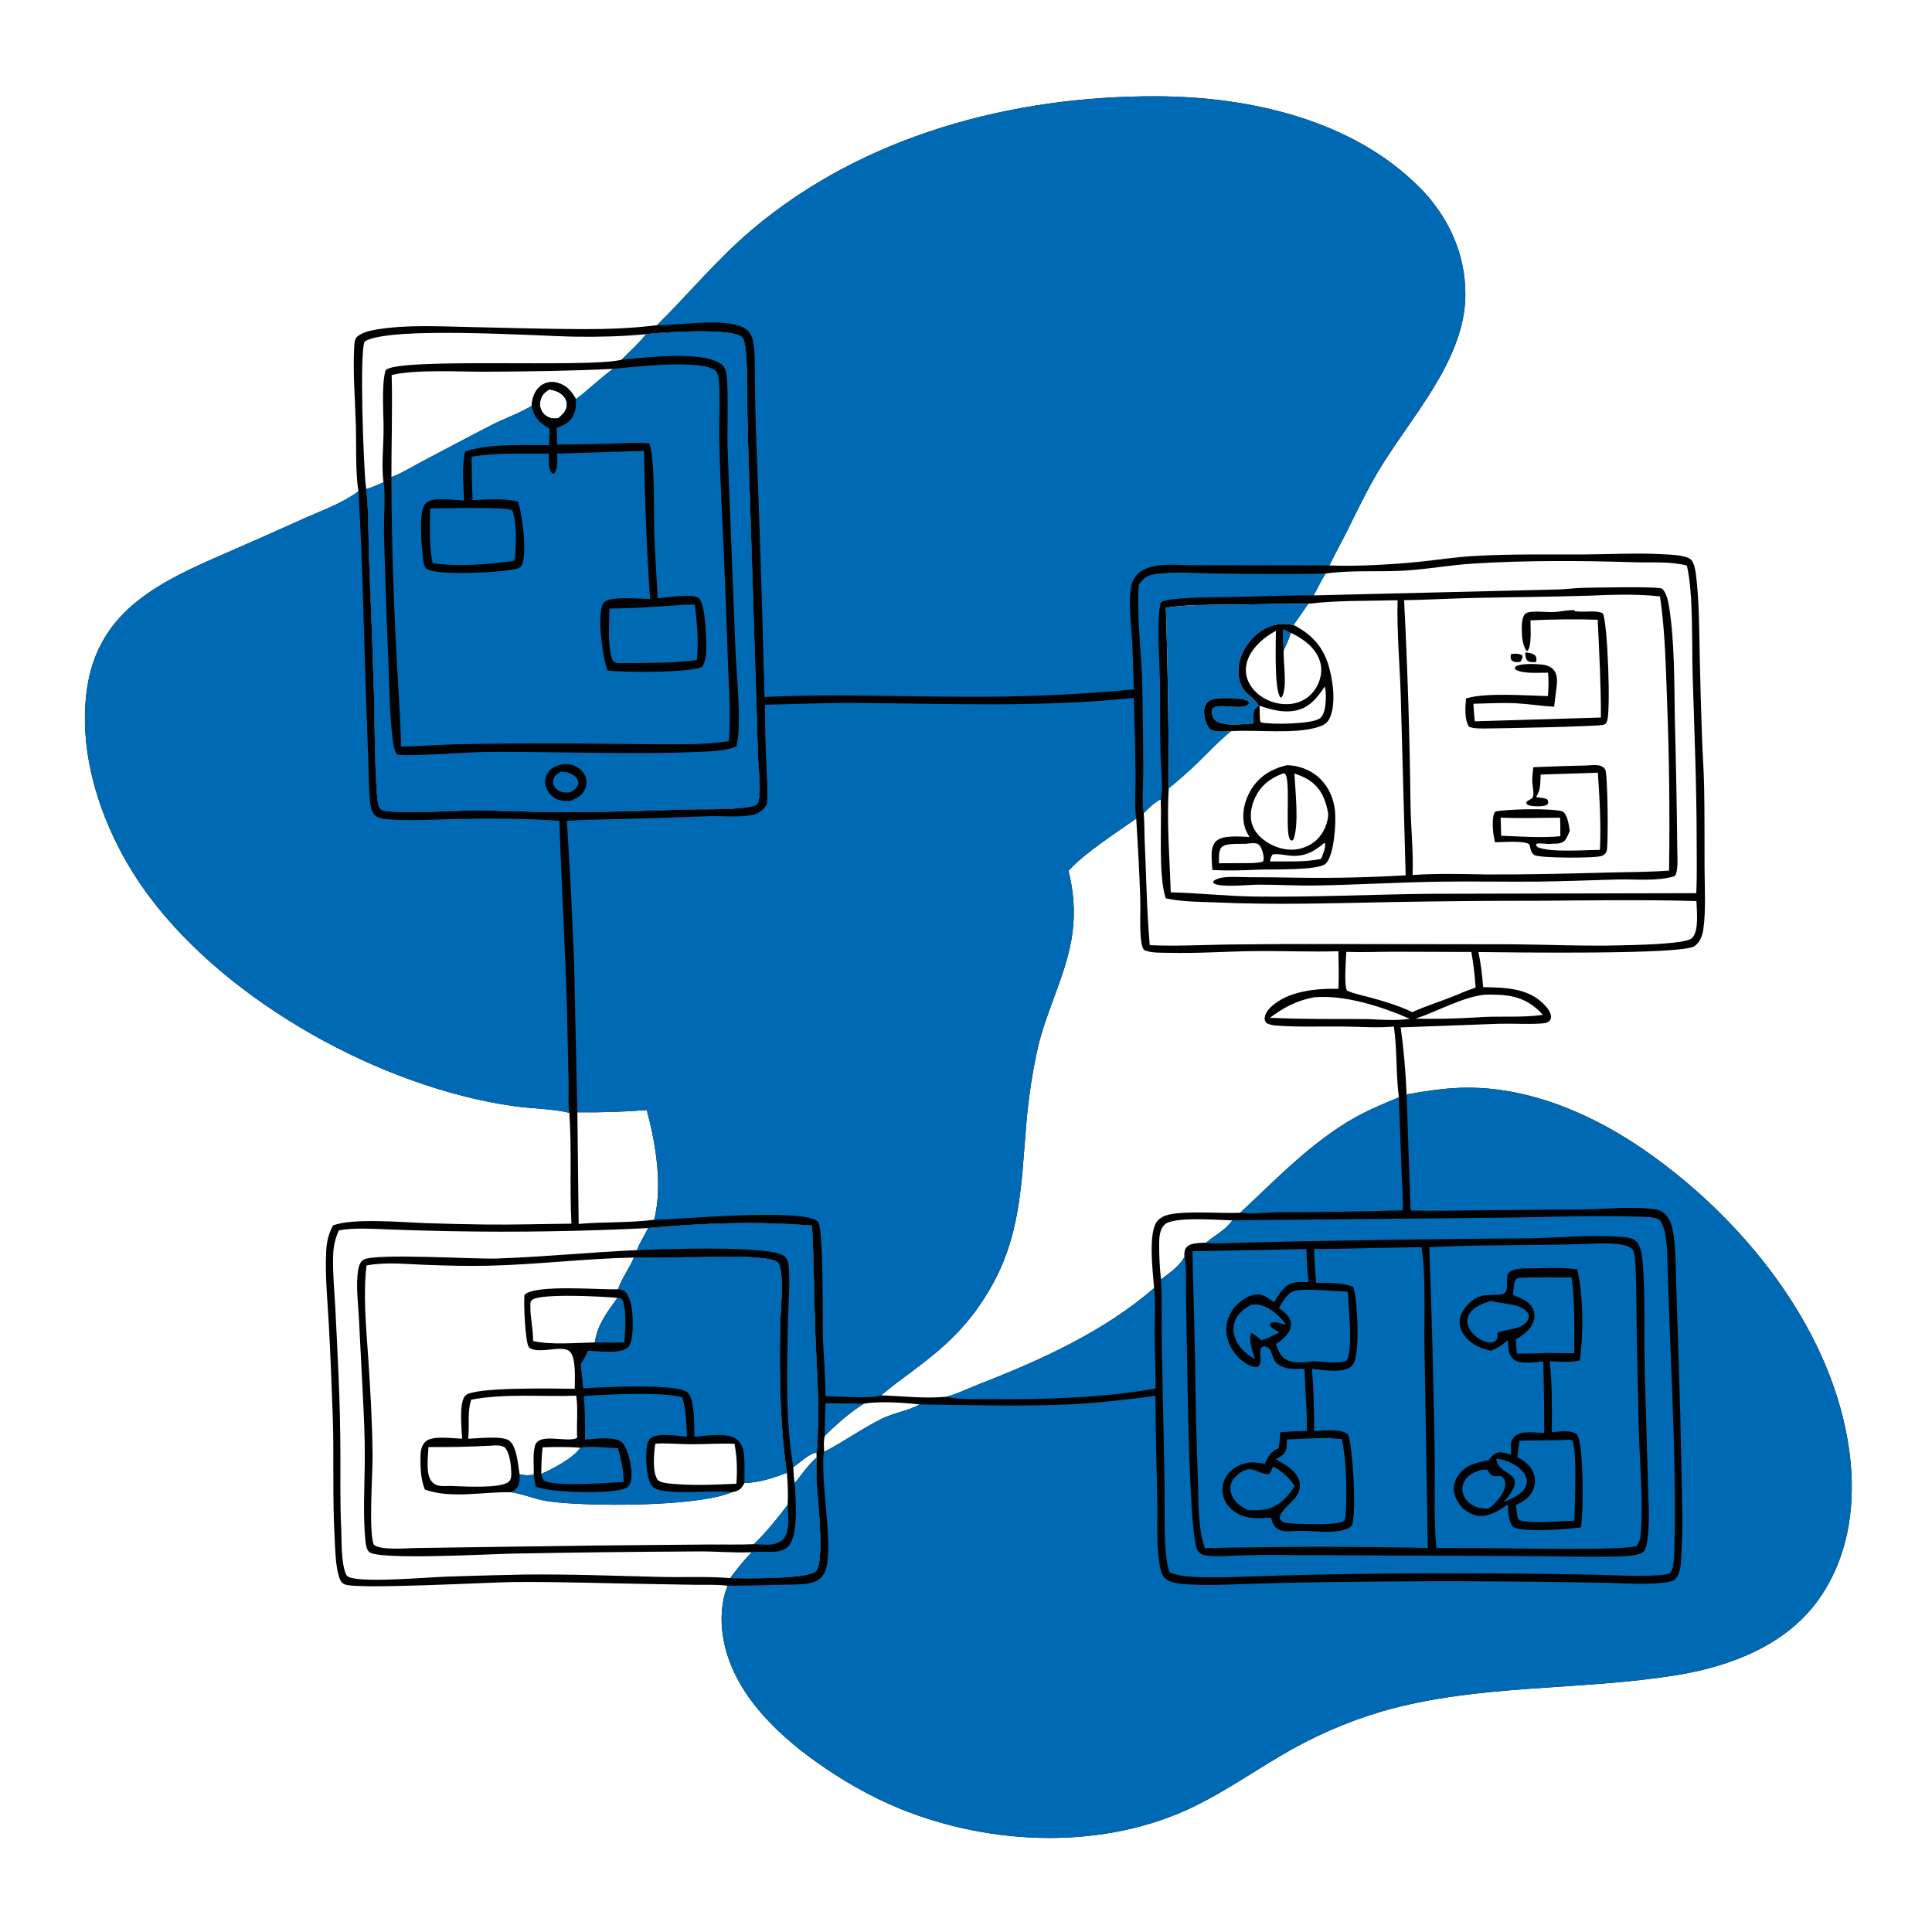 <?xml version="1.0" encoding="utf-8" ?>
<svg xmlns="http://www.w3.org/2000/svg" xmlns:xlink="http://www.w3.org/1999/xlink" width="1024" height="1024">
	<path d="M348.23 172.369C365.186 155.554 380.385 137.093 398.678 121.633C457.762 71.702 536.586 50.791 612.909 51.037C662.011 51.195 716.534 63.307 752.363 99.297C767.655 114.659 776.879 134.697 776.666 156.544C776.327 191.283 747.383 221.424 730.449 249.872C724.417 260.005 719.356 270.657 714.095 281.201C711.003 287.399 707.627 293.476 704.608 299.702L705.038 299.724C718.609 300.325 738.715 299.143 752.378 297.74C761.706 296.781 771.087 295.304 780.44 294.737C800.178 293.539 820.1 293.966 839.87 293.864C853.441 293.794 867.169 292.995 880.714 293.732C884.288 293.927 893.416 294.069 896.167 296.55C898.353 298.523 898.858 304.144 899.168 306.972C900.611 320.118 900.607 333.52 900.87 346.727Q901.296 368.029 902.053 389.321C902.326 398.47 903.035 407.663 903.214 416.794C903.498 431.245 903.401 445.788 903.446 460.249C903.48 470.81 904.232 481.93 902.828 492.386C902.358 495.883 901.086 499.361 898.105 501.486C891.555 506.154 799.215 504.756 783.594 504.602C784.91 510.772 785.602 516.913 786.105 523.19C797.95 523.471 810.267 523.528 818.93 532.936C820.469 534.606 822.216 536.887 822.075 539.281C822.026 540.107 821.626 540.725 821.036 541.301C819.967 542.344 817.838 542.425 816.429 542.511C809.235 542.951 801.868 542.412 794.634 542.615L742.384 544.538Q744.831 562.227 745.52 580.072C756.336 578.192 766.948 576.472 777.972 576.483C812.198 576.514 845.552 591.257 873.148 610.672C923.209 645.889 968.531 701.404 979.238 763.021C984.297 792.132 981.454 822.947 963.97 847.652C946.917 871.748 917.76 883.014 889.608 887.687C837.456 896.344 783.536 892.269 732.35 907.104Q725.274 909.202 718.344 911.74Q711.414 914.278 704.657 917.246Q697.9 920.214 691.343 923.6Q684.786 926.987 678.454 930.778C663.403 939.681 648.923 949.628 633.19 957.326C585.595 980.613 525.864 978.429 477.37 958.791C461.538 952.38 446.313 943.638 432.434 933.711C410.187 917.798 387.795 895.847 383.258 867.688C381.823 858.778 382.172 848.906 385.67 840.471C380.101 839.754 374.322 840.038 368.711 839.984L344.201 839.553C320.281 839.19 296.438 838.32 272.502 838.504C259.921 838.601 188.335 842.592 182.601 839.713C180.95 838.884 180.331 837.782 179.798 836.1C177.795 829.783 177.741 822.047 177.371 815.43C176.124 793.133 177.139 770.887 176.299 748.614C175.709 732.948 175.131 717.223 174.255 701.572C173.555 689.08 172.279 676.258 172.855 663.761C173.102 658.39 173.962 654.263 176.528 649.513C186.91 645.446 214.099 647.893 225.808 648.296Q241.861 648.831 257.921 649.03C272.923 649.184 287.877 648.712 302.874 648.562C301.83 629.028 303.116 609.323 301.759 589.782C292.328 587.596 281.868 587.615 272.228 586.251C202.643 576.403 121.521 531.866 79.126 475.187C56.31 444.683 40.45 402.934 46.197 364.518C52.461 322.655 86.116 307.783 120.73 292.707Q141.395 283.731 161.923 274.447C171.631 270.152 181.346 266.737 189.988 260.4C188.339 250.604 188.916 236.42 188.639 226.145C188.268 212.353 187.011 198.497 187.697 184.702C187.782 183.005 187.775 180.175 188.93 178.866C191.315 176.164 196.89 175.051 200.387 174.508C215.881 172.101 232.3 172.969 247.913 173.307C268.138 173.744 288.447 174.371 308.671 174.445C321.85 174.494 335.147 174.005 348.23 172.369ZM437.196 760.977C436.372 763.8 436.787 766.616 436.799 769.521C447.225 764.21 456.749 757.2 467.325 751.986C473.805 748.791 481.071 747.884 487.481 744.377C479.31 743.451 465.844 742.533 457.9 743.986C450.239 748.722 443.603 754.685 437.196 760.977ZM342.427 177.117C330.269 178.312 317.598 178.618 305.385 178.449C284.898 178.166 207.344 172.726 193.409 180.888C190.325 184.789 192.748 248.49 193.875 257.448Q193.996 258.353 194.178 259.247C195.493 272.053 195.201 285.033 195.681 297.89Q197.224 334.5 198.324 371.125C198.556 379.695 198.661 422.498 200.854 427.6C201.277 428.586 201.546 428.791 202.483 429.277C206.988 431.612 244.076 429.537 251.03 429.54C266.643 429.545 282.238 430.448 297.859 430.48C320.299 430.525 342.732 429.624 365.162 429.001C374.55 428.74 391.713 429.515 400.362 426.85C401.239 426.117 401.886 425.668 402.101 424.498C403.34 417.782 402.215 409.99 401.874 403.205Q401.461 393.942 401.271 384.671L397.442 263.37Q396.588 241.872 396.128 220.362C395.965 208.968 396.35 197.284 395.261 185.937C395.064 183.879 394.706 180.124 393.184 178.631C388.131 173.673 349.76 176.102 342.427 177.117ZM615.213 423.625C611.655 425.447 608.958 428.218 606.183 431.028C606.651 435.882 606.479 440.859 606.704 445.737C607.549 464.061 607.79 482.712 609.387 500.958C623.091 501.567 636.852 500.846 650.559 500.613Q679.033 500.263 707.508 500.361L801.627 500.493C820.596 500.64 839.578 501.559 858.55 501.056C864.106 500.909 893.368 500.595 896.799 497.21C900.612 493.447 899.318 482.652 899.136 477.582C871.668 476.8 844.368 477.21 816.904 477.415Q777.185 477.406 737.472 478.118C706.654 478.727 675.759 479.684 644.95 478.326C636.002 477.932 626.628 478.06 617.866 476.136C613.828 463.822 615.828 437.733 615.213 423.625ZM619.479 417.91C618.309 435.283 619.979 455.421 620.513 472.94C635.368 473.31 650.138 474.996 665.031 475.188C695.931 475.586 726.769 474.084 757.653 473.733L899.074 473.397C899.498 463.966 899.275 454.434 899.266 444.992C899.236 415.831 898.025 386.862 897.129 357.737C896.637 341.752 897.557 314.296 894.08 299.773C885.212 297.434 875.593 298.309 866.511 298.019C838.149 297.114 809.116 296.942 780.773 298.712C768.654 299.469 756.677 301.713 744.543 302.428C730.695 303.244 716.253 302.034 702.548 304.015C700.215 307.782 698.415 311.741 696.237 315.571L825.683 312.437C830.147 312.35 834.566 311.634 839.035 311.566C844.233 311.486 879.36 310.669 880.954 312.055C883.356 314.143 884.214 318.917 884.705 321.995C887.659 340.504 887.361 363.091 887.716 381.975Q888.639 416.826 889.01 451.688C889.019 454.968 889.618 461.816 887.656 464.367C878.431 467.254 866.646 465.886 857.004 466.146C842.83 466.529 828.69 467.15 814.506 467.27C797.368 467.415 780.241 467.049 763.101 467.303C741.144 467.628 719.222 468.982 697.272 469.337C687.211 469.5 677.131 468.861 667.066 468.889C661.843 468.903 647.396 470.481 643.499 468.32C643.342 468.233 643.205 468.114 643.058 468.011L643.177 466.99C644.983 465.571 647.111 465.162 649.366 464.958C653.687 464.567 658.162 464.95 662.501 464.941C671.384 464.921 680.232 465.085 689.114 465.212C707.607 465.475 726.578 465.017 745.031 463.936L742.432 368.986C741.927 352.157 740.295 334.943 740.751 318.142C725.195 318.583 709.009 318.113 693.555 320.002Q672.525 320.128 651.498 320.471C640.462 320.591 628.877 320.435 617.951 322.121Q619.474 370.003 619.479 417.91ZM342.81 588.348Q324.437 589.769 306.011 589.519L306.7 648.696C320.014 647.532 333.418 648.212 346.708 646.51C351.365 628.555 347.534 606.07 342.81 588.348ZM387.029 836.431C394.855 836.566 427.852 837.031 432.328 832.845C437.231 828.261 433.359 794.426 432.967 787.441C432.687 782.457 432.563 777.507 432.814 772.517L432.755 769.921C433.471 766.714 433.252 762.721 433.41 759.392C434.256 741.597 432.767 724.188 432.111 706.433C431.41 687.47 431.493 668.571 430.372 649.611C401.234 647.192 372.569 648.248 343.481 650.905Q291.227 653.514 238.916 652.559Q222.163 652.257 205.421 651.592C197.215 651.337 187.708 650.608 179.626 652.107C177.459 656.817 176.674 660.98 176.549 666.147C176.336 674.946 177.184 683.722 177.685 692.498Q178.683 711.366 179.483 730.243Q180.328 750.09 180.421 769.954C180.494 783.216 180.199 796.561 180.833 809.809C181.16 816.658 180.703 827.739 183.243 834.038C183.703 835.179 184.161 835.631 185.337 836.042C193.646 838.945 226.599 835.994 237.129 835.62Q257.585 834.953 278.047 834.548C302.078 834.288 325.996 835.227 350.011 835.798C362.266 836.089 374.834 835.431 387.029 836.431ZM772.686 527.086C775.778 525.723 778.902 524.552 782.087 523.423Q781.521 513.925 779.836 504.561L738.678 504.425C730.314 504.456 721.905 504.828 713.548 504.512C713.441 508.926 712.222 521.74 713.917 525.022C717.653 526.717 722.03 527.546 726.003 528.624C733.714 530.717 741.312 532.967 748.538 536.445C756.401 532.916 764.72 530.408 772.686 527.086ZM879.839 316.11C867.334 314.68 853.699 315.206 841.131 315.76C820.81 316.383 800.509 316.483 780.188 316.946C768.192 317.219 756.185 317.937 744.195 318.106Q746.97 372.194 747.595 426.349C747.791 438.775 749.181 451.355 748.701 463.771C761.762 462.876 774.592 463.234 787.663 463.477C809.046 463.562 830.324 463.081 851.696 462.487C862.656 462.183 873.708 462.254 884.637 461.438Q885.309 416.324 883.566 371.239C882.888 352.791 882.537 334.408 879.839 316.11ZM786.78 527.227C775.227 528.435 761.566 536.178 750.304 539.911C761.239 540.175 771.954 539.89 782.875 539.239C794.481 538.284 806.17 539.607 817.742 537.877C811.341 530.728 804.269 527.744 794.783 527.289C792.133 527.162 789.431 527.093 786.78 527.227ZM673.059 539.443C690.257 540.269 707.508 540.064 724.722 540.12C732.132 540.468 739.886 541.078 747.24 539.993C732.369 533.475 712.565 527.101 696.283 528.61C687.013 530.456 680.626 533.853 673.059 539.443ZM615.352 678.167C619.945 674.734 624.939 671.349 627.85 666.269C627.775 664.238 627.606 662.665 629.044 661.026C631.159 658.615 636.32 658.932 639.291 658.732C644.033 654.503 649.468 652.225 653.233 646.817C646.26 646.704 622.102 644.621 617.363 648.986C614.658 651.478 614.378 655.758 614.375 659.194C614.37 665.454 614.638 671.951 615.352 678.167ZM602.235 433.82C590.795 442.035 575.859 451.275 566.319 461.487C569.033 472.625 569.941 483.248 568.403 494.603C565.519 515.885 554.806 534.714 550.025 555.541Q545.753 574.881 544.045 594.613C541.159 627.753 541.393 655.896 523.357 685.445C512.105 703.88 500.218 714.308 483.27 727C477.805 731.093 472.175 735.056 467.043 739.565C478.38 739.965 490.084 741.373 501.416 740.327C507.499 738.786 513.824 735.607 519.725 733.311C552.138 720.701 585.205 705.628 611.691 682.699C611.124 674.675 608.262 653.111 613.475 647.097C615.01 645.327 617.091 644.369 619.331 643.818C628.2 641.638 647.057 643.219 657.31 642.807C676.602 624.826 695.234 605.161 718.472 592.156C725.851 588.027 733.633 584.865 741.415 581.593C739.808 569.191 740.604 556.53 738.778 544.077C730.109 544.925 720.773 544.153 712.044 544.077C700.267 543.974 688.123 544.452 676.394 543.565C674.608 543.43 673.068 543.121 671.446 542.366C670.622 541.388 670.315 541.124 670.309 539.772C670.3 537.682 671.844 535.452 673.272 534.058C682.359 525.191 697.479 523.863 709.402 524.087C709.736 517.508 709.422 510.766 709.399 504.17C694.555 504.618 679.617 503.922 664.749 504.106C649.681 504.293 634.518 505.385 619.456 505.011C615.492 504.913 609.936 505.232 606.339 503.49C605.127 501.748 604.845 498.927 604.649 496.831C604.018 490.085 604.582 483.16 604.368 476.382C603.921 462.241 603.068 447.946 602.235 433.82Z"/>
	<path fill="#0069B4" d="M348.23 172.369C365.186 155.554 380.385 137.093 398.678 121.633C457.762 71.702 536.586 50.791 612.909 51.037C662.011 51.195 716.534 63.307 752.363 99.297C767.655 114.659 776.879 134.697 776.666 156.544C776.327 191.283 747.383 221.424 730.449 249.872C724.417 260.005 719.356 270.657 714.095 281.201C711.003 287.399 707.627 293.476 704.608 299.702L631.566 299.576C623.088 299.507 609.233 297.751 602.86 304.402Q602.214 305.071 601.675 305.829Q601.136 306.587 600.716 307.417Q600.297 308.247 600.006 309.131Q599.715 310.014 599.559 310.931C597.918 320.081 599.573 330.746 600.058 340.02C600.499 348.469 600.653 356.94 600.97 365.396Q555.336 369.715 509.5 369.272C474.644 369.2 440.06 367.719 405.192 369.416Q403.532 301.269 400.845 233.155Q400.312 218.76 400.125 204.357C400.05 197.227 400.341 189.963 399.483 182.88C399.154 180.167 398.453 177.413 396.466 175.414C388.482 167.382 359.525 172.653 348.752 172.387L348.23 172.369Z"/>
	<path fill="#0069B4" d="M745.52 580.072C756.336 578.192 766.948 576.472 777.972 576.483C812.198 576.514 845.552 591.257 873.148 610.672C923.209 645.889 968.531 701.404 979.238 763.021C984.297 792.132 981.454 822.947 963.97 847.652C946.917 871.748 917.76 883.014 889.608 887.687C837.456 896.344 783.536 892.269 732.35 907.104Q725.274 909.202 718.344 911.74Q711.414 914.278 704.657 917.246Q697.9 920.214 691.343 923.6Q684.786 926.987 678.454 930.778C663.403 939.681 648.923 949.628 633.19 957.326C585.595 980.613 525.864 978.429 477.37 958.791C461.538 952.38 446.313 943.638 432.434 933.711C410.187 917.798 387.795 895.847 383.258 867.688C381.823 858.778 382.172 848.906 385.67 840.471Q399.532 840.401 413.388 839.977C418.454 839.839 423.891 840.058 428.878 839.172C430.751 838.839 432.596 838.217 434.134 837.071C436.282 835.473 437.412 833.155 438.034 830.602C440.883 818.907 436.491 792.909 436.385 779.454C436.362 776.539 436.121 773.098 436.652 770.249C436.697 770.006 436.75 769.764 436.799 769.521C447.225 764.21 456.749 757.2 467.325 751.986C473.805 748.791 481.071 747.884 487.481 744.377C514.747 744.676 541.914 745.641 569.181 744.232C583.66 743.483 598.011 741.68 612.381 739.834C612.45 758.288 613.007 776.695 613.388 795.141C613.59 804.947 612.942 815.008 613.998 824.756C614.345 827.961 614.964 834.087 617.344 836.38C619.772 838.72 623.743 839.278 626.95 839.552C638.437 840.537 650.012 839.862 661.513 839.491Q680.984 838.871 700.463 838.61Q776.206 837.436 851.943 838.944C858.345 839.115 883.951 840.633 887.682 837.144C890.907 834.128 890.874 828.624 891.136 824.555C892.089 809.775 891.544 794.698 891.22 779.893Q890.714 750.937 889.759 721.992L888.426 680.374C888.134 671.73 888.241 662.789 886.975 654.221C886.409 650.393 885.498 646.69 882.804 643.763C880.489 641.247 878.067 641.02 874.815 640.672C863.158 639.428 850.77 640.886 839.018 641.029L784.387 641.469C772.119 641.576 759.913 641.96 747.643 641.572L745.52 580.072Z"/>
	<path fill="#0069B4" d="M301.759 589.782C292.328 587.596 281.868 587.615 272.228 586.251C202.643 576.403 121.521 531.866 79.126 475.187C56.31 444.683 40.45 402.934 46.197 364.518C52.461 322.655 86.116 307.783 120.73 292.707Q141.395 283.731 161.923 274.447C171.631 270.152 181.346 266.737 189.988 260.4C192.292 299.579 192.868 338.954 194.293 378.186L195.324 406.993C195.509 412.525 195.436 418.083 196.007 423.594C196.3 426.42 196.483 429.963 198.655 432.053C200.731 434.05 204.766 434.186 207.537 434.373C218.77 435.133 230.283 434.304 241.541 434.093C259.746 433.751 278.332 433.745 296.487 435.053C297.555 469.012 299.604 502.938 300.564 536.904L301.378 573.57C301.471 578.781 300.984 584.651 301.759 589.782Z"/>
	<path fill="#0069B4" d="M437.534 743.715L457.9 743.986C450.239 748.722 443.603 754.685 437.196 760.977C436.969 755.323 437.469 749.402 437.534 743.715Z"/>
	<path fill="#0069B4" d="M405.446 373.552C421.46 373.201 437.479 372.497 453.5 372.589C502.57 372.871 552.091 375.076 600.962 369.876Q601.634 390.561 601.858 411.256C601.917 418.65 601.129 426.501 602.235 433.82C590.795 442.035 575.859 451.275 566.319 461.487C569.033 472.625 569.941 483.248 568.403 494.603C565.519 515.885 554.806 534.714 550.025 555.541Q545.753 574.881 544.045 594.613C541.159 627.753 541.393 655.896 523.357 685.445C512.105 703.88 500.218 714.308 483.27 727C477.805 731.093 472.175 735.056 467.043 739.565C463.122 741.428 442.886 740.073 437.531 739.987C437.525 729.715 436.514 719.341 436.185 709.054C435.933 701.193 436.613 650.591 433.547 647.515C426.02 639.963 359.419 646.487 346.708 646.51C351.365 628.555 347.534 606.07 342.81 588.348Q324.437 589.769 306.011 589.519L304.366 514.485C303.592 488.041 302.096 461.45 300.453 435.042C309.243 434.429 318.114 434.427 326.922 434.159Q351.21 433.52 375.488 432.604C382.933 432.358 391.007 433.395 398.328 432C402.362 431.231 404.158 429.701 406.44 426.371C407.091 419.652 406.447 412.475 406.204 405.731Q405.473 389.65 405.446 373.552Z"/>
	<path d="M653.233 646.817L795.5 645.389C819.609 645.168 843.944 644.038 868.032 644.863C870.535 644.949 877.591 644.782 879.434 646.522C881.752 648.709 882.615 653.669 883.032 656.787C883.856 662.944 883.747 669.414 883.964 675.625L885.1 706.986C886.546 744.62 888.375 782.649 887.452 820.307C887.372 823.558 887.418 831.041 885.297 833.595C884.084 835.057 874.46 835.127 872.468 835.161C860.392 835.37 848.224 834.577 836.131 834.453Q787.444 833.638 738.751 834Q706.16 834.268 673.582 835.206C660.636 835.552 647.489 836.376 634.547 835.876C629.538 835.683 624.717 835.247 620.006 833.432C616.213 824.489 617.48 797.314 617.248 786.506L615.796 713.753C615.608 701.966 616.024 689.922 615.352 678.167C619.945 674.734 624.939 671.349 627.85 666.269C627.775 664.238 627.606 662.665 629.044 661.026C631.159 658.615 636.32 658.932 639.291 658.732C644.033 654.503 649.468 652.225 653.233 646.817Z"/>
	<path fill="#0069B4" d="M653.233 646.817L795.5 645.389C819.609 645.168 843.944 644.038 868.032 644.863C870.535 644.949 877.591 644.782 879.434 646.522C881.752 648.709 882.615 653.669 883.032 656.787C883.856 662.944 883.747 669.414 883.964 675.625L885.1 706.986C886.546 744.62 888.375 782.649 887.452 820.307C887.372 823.558 887.418 831.041 885.297 833.595C884.084 835.057 874.46 835.127 872.468 835.161C860.392 835.37 848.224 834.577 836.131 834.453Q787.444 833.638 738.751 834Q706.16 834.268 673.582 835.206C660.636 835.552 647.489 836.376 634.547 835.876C629.538 835.683 624.717 835.247 620.006 833.432C616.213 824.489 617.48 797.314 617.248 786.506L615.796 713.753C615.608 701.966 616.024 689.922 615.352 678.167C619.945 674.734 624.939 671.349 627.85 666.269C629.082 673.492 628.416 681.648 628.63 689.023C629.176 707.823 629.641 813.264 634.681 821.574C635.557 823.019 636.952 824.014 638.614 824.326C644.542 825.439 651.702 824.547 657.761 824.4Q670.921 823.997 684.086 824.223L805.791 824.754C822.94 824.753 840.21 825.38 857.339 824.969C860.436 824.895 868.902 824.642 871.111 822.417C872.71 820.807 873.155 816.523 873.417 814.29C874.513 804.955 873.617 793.832 873.395 784.373L871.754 726.819C871.192 707.633 872.273 685.98 870.478 667.232C870.184 664.164 869.439 660.468 867.388 658.065C865.444 655.788 859.915 655.616 857.023 655.437C841.362 654.468 825.097 656.164 809.373 656.315Q750.685 656.779 692.006 657.887L658.356 658.616C652.276 658.754 645.814 659.34 639.767 658.782C639.608 658.767 639.45 658.749 639.291 658.732C644.033 654.503 649.468 652.225 653.233 646.817Z"/>
	<path fill="#0069B4" d="M842.617 659.23C848.019 659.026 860.733 658.228 864.913 661.835C866.558 663.254 866.686 668.722 866.806 670.881C867.463 682.763 867.298 694.747 867.482 706.645L868.554 755.804C868.933 774.114 870.948 793.437 869.717 811.642C869.535 814.344 869.239 817.301 867.38 819.392C861.129 821.98 797.324 820.539 786.25 820.518L761.262 820.481C759.873 804.06 760.695 787.517 760.406 771.05Q759.586 716.024 757.572 661.029C785.883 659.613 814.282 660.229 842.617 659.23Z"/>
	<path d="M815.697 672.213C822.594 671.917 829.173 671.919 836.036 672.785C839.143 687.201 839.344 706.44 837.339 721.146C831.895 722.183 826.839 721.8 821.365 721.443C822.76 734.007 822.532 746.487 822.513 759.108C826.663 758.791 832.326 757.642 835.892 760.265C839.558 766.494 839.275 801.472 837.918 809.528L837.457 809.595C831.291 810.462 806.151 812.485 801.757 809.171C799.396 805.701 799.488 801.405 799.135 797.354C795.39 799.872 791.331 802.801 786.749 803.398C782.177 803.993 778.887 802.191 775.355 799.504C773.252 797.111 771.539 794.653 770.794 791.502C770.02 788.23 770.888 784.918 772.771 782.181C776.724 776.435 782.619 775.19 788.986 773.848C790.022 772.73 791.172 771.28 792.455 770.452C794.85 768.906 798.486 770.352 800.984 771.008Q800.832 769.511 800.772 768.008C800.674 765.597 800.884 763.265 802.677 761.47C806.093 758.051 813.987 759.356 818.473 759.522Q818.48 740.547 817.969 721.578C813.784 721.945 806.073 723.298 802.554 720.725C799.19 718.265 799.411 713.982 799.191 710.269C796.395 713 793.716 714.49 790.135 715.9C786.078 715.038 782.261 713.561 779.027 710.898C776.148 708.527 773.838 705.113 773.646 701.294C773.45 697.39 775.566 693.866 778.244 691.194C784.015 685.436 787.9 686.651 795.081 686.159C801.652 685.709 796.568 677.25 800.081 674.24C803.136 671.623 811.784 672.353 815.697 672.213Z"/>
	<path fill="#0069B4" d="M829.415 763.232C830.871 763.107 832.173 762.831 833.505 763.575C835.981 771.002 834.559 796.955 834.459 805.995C828.411 806.12 809.927 807.925 805.294 805.584C804.429 805.148 804.462 804.24 804.201 803.375L803.468 797.661C806.947 796.066 809.868 794.382 811.888 791.002Q812.207 790.476 812.469 789.919Q812.73 789.362 812.932 788.78Q813.133 788.199 813.272 787.599Q813.411 787 813.485 786.389Q813.56 785.778 813.569 785.163Q813.579 784.547 813.523 783.934Q813.467 783.322 813.347 782.718Q813.227 782.115 813.044 781.527C811.621 776.95 808.261 774.504 804.279 772.319L805.315 763.666C813.326 763.315 821.391 763.469 829.415 763.232Z"/>
	<path fill="#0069B4" d="M805.067 677.258C814.351 676.831 823.687 677.024 832.979 677.035C834.741 690.095 834.447 704.058 834.359 717.229L820.376 717.098C814.933 717.433 809.469 717.392 804.017 717.431C803.652 714.954 803.585 712.448 803.459 709.95C807.063 707.698 810.842 705.081 812.557 701.029C813.509 698.781 813.621 696.354 812.644 694.094C810.738 689.682 806.12 687.948 801.936 686.441C802.144 684.157 802.106 680.983 803.044 678.917C803.584 677.728 803.916 677.736 805.067 677.258Z"/>
	<path fill="#0069B4" d="M790.182 689.47C790.918 689.503 790.598 689.445 791.283 689.642C795.197 690.77 799.293 690.917 803.249 691.907C805.676 692.514 809.081 694.129 810.113 696.605C810.363 697.205 810.45 698.044 810.225 698.665C807.826 705.284 797.373 704.211 794.047 706.332C793.906 706.421 793.79 706.544 793.662 706.651C793.677 707.262 793.764 708.125 793.654 708.745C793.395 710.204 793.005 710.361 791.891 711.239C789.968 711.687 788.579 711.607 786.71 710.916C783.285 709.649 779.867 706.765 778.389 703.381C777.5 701.347 777.401 699.242 778.365 697.217C780.458 692.819 785.867 690.877 790.182 689.47Z"/>
	<path fill="#0069B4" d="M784.802 779.075C786.19 778.92 787.212 778.842 788.591 779.22C789.043 780.063 789.484 781.019 790.239 781.631C791.642 782.769 793.31 782.374 794.997 782.255C795.797 782.605 796.325 782.882 796.884 783.596C797.764 784.717 797.955 785.943 797.757 787.319C797.071 792.086 792.683 796.964 788.915 799.611C786.373 799.637 783.992 799.418 781.644 798.361C778.94 797.143 776.525 794.931 775.562 792.072Q775.42 791.665 775.32 791.245Q775.22 790.826 775.163 790.398Q775.106 789.971 775.092 789.54Q775.078 789.109 775.108 788.678Q775.137 788.248 775.21 787.823Q775.283 787.398 775.398 786.982Q775.513 786.567 775.669 786.165Q775.826 785.763 776.022 785.379C777.889 781.686 781.152 780.407 784.802 779.075Z"/>
	<path fill="#0069B4" d="M793.068 773.218C793.962 773.288 794.862 773.374 795.738 773.566C800.211 774.548 805.571 777.318 808.046 781.321C809.079 782.991 809.569 784.883 809.09 786.82C808.262 790.17 805.249 791.909 802.497 793.538C800.573 794.359 798.701 795.378 796.824 796.304C798.096 794.929 799.28 793.562 800.331 792.007C808.528 779.885 794.802 782.54 793.151 773.701C793.121 773.541 793.096 773.379 793.068 773.218Z"/>
	<path fill="#0069B4" d="M740.784 661.25C744.992 661.109 749.213 661.1 753.423 661.029C755.811 675.833 754.742 697.575 754.988 712.901L756.754 820.43Q697.682 819.226 638.613 820.548C634.651 809.292 635.366 795.209 634.887 783.319Q633.717 753.228 633.483 723.116L632.022 663.173L692.466 662.026C692.465 667.906 692.956 673.728 693.59 679.566C691.06 679.508 688.294 679.301 685.817 679.868C680.342 681.123 678.005 685.867 675.265 690.258C673.622 689.072 671.893 687.743 670.064 686.866C667.173 685.478 664.901 686.154 661.987 687.066C659.009 688.655 656.389 690.371 654.236 693.031C650.957 697.081 649.38 702.093 650.142 707.278C650.991 713.054 654.406 718.442 659.172 721.794C661.266 723.266 663.975 724.887 666.619 724.476C669.712 721.879 666.853 717.654 668.426 714.476C668.783 713.754 669.406 713.755 670.108 713.502C675.168 714.626 673.252 719.37 676.829 722.588C680.78 726.14 686.537 725.595 691.441 725.5C691.605 736.563 692.928 747.372 692.571 758.494C687.911 758.469 683.334 758.748 678.692 759.095C678.483 761.938 678.04 764.775 677.675 767.601C673.527 769.36 672.12 772.002 670.347 775.893C668.458 775.565 666.491 775.152 664.572 775.1C660.043 774.978 655.11 776.8 651.91 780.029C649.289 782.673 647.771 786.262 647.895 790C648.027 793.964 649.962 797.547 652.939 800.115C659.017 805.356 666.244 804.838 673.666 804.396C674.168 806.208 674.641 808.097 676.021 809.466C677.108 810.544 678.538 811.166 680.036 811.418C683.037 811.924 686.486 811.348 689.565 811.384C694.75 811.446 699.944 812.012 705.13 811.848C708.055 811.756 714.742 811.193 716.421 808.485C719.169 804.051 717.027 765.959 714.481 760.253C710.62 756.973 701.361 758.372 696.49 758.542C696.608 747.418 696.216 736.555 695.388 725.462C700.937 726.056 707.58 727.353 713.009 725.818C715.072 725.235 716.479 724.429 717.491 722.473C720.84 715.997 719.587 689.135 717.201 681.974C711.055 679.702 704.037 679.969 697.567 679.934C697.124 673.962 696.665 667.998 696.462 662.012C711.227 662.015 726.016 661.437 740.784 661.25Z"/>
	<path fill="#0069B4" d="M699.021 762.229C703.102 761.992 707.141 762.406 711.204 762.748C713.6 773.73 713.862 789.099 713.361 800.373C713.299 801.77 713.244 805.492 712.107 806.296C708.772 808.657 685.365 807.894 680.557 807.011C679.276 806.224 678.94 806.053 678.215 804.759C678.519 800.443 685.15 796.333 687.44 792.527C688.836 790.207 689.407 787.528 688.639 784.891C687.004 779.272 680.975 776.142 676.24 773.483C677.595 772.641 679.253 771.767 680.382 770.634C682.331 768.676 682.043 765.478 682.078 762.941C687.719 762.632 693.375 762.461 699.021 762.229Z"/>
	<path fill="#0069B4" d="M689.693 683.685C697.935 683.452 706.216 684.176 714.442 684.669C714.636 691.118 717.332 716.999 713.617 721.156C708.97 723.113 701.397 721.592 696.325 721.555C692.111 721.878 686.382 722.777 682.445 720.994C678.699 719.298 677.591 715.982 676.295 712.4C678.344 710.969 680.394 709.436 681.996 707.499C683.446 705.746 684.515 703.52 684.219 701.19C683.749 697.496 680.638 695.335 677.861 693.324C678.993 691.224 680.326 688.932 681.895 687.118C684.225 684.423 686.217 683.885 689.693 683.685Z"/>
	<path fill="#0069B4" d="M674.717 777.19C679.586 779.906 683.011 782.994 686.192 787.551C684.403 790.57 682.109 793.498 679.41 795.756C673.859 800.397 668.252 800.853 661.364 800.34C659.561 799.408 657.789 798.481 656.253 797.135C653.981 795.145 652.229 792.187 652.126 789.116C652.044 786.674 653.036 784.479 654.756 782.772C663.035 774.558 665.814 781.45 672.409 781.333C673.778 780.425 674.157 778.664 674.717 777.19Z"/>
	<path fill="#0069B4" d="M663.248 691.537C664.402 691.396 665.569 691.269 666.724 691.462C673.055 692.523 678.044 697.217 681.731 702.15C680.842 701.916 679.946 701.701 679.061 701.453C678.214 701.216 677.331 700.87 676.447 700.808C675.275 700.726 673.933 700.924 673.054 701.739L673.176 702.728C674.545 704.414 676.29 705.143 678.188 706.094C675.028 707.774 672.038 709.25 668.644 710.412C666.906 708.923 665.206 707.637 663.244 706.456C661.483 710.543 664.004 716.402 665.205 720.442C661.273 718.078 657.782 715.391 655.544 711.26C653.851 708.133 653.212 704.467 654.261 701.022C655.707 696.269 659.111 693.788 663.248 691.537Z"/>
	<path d="M342.427 177.117C349.76 176.102 388.131 173.673 393.184 178.631C394.706 180.124 395.064 183.879 395.261 185.937C396.35 197.284 395.965 208.968 396.128 220.362Q396.588 241.872 397.442 263.37L401.271 384.671Q401.461 393.942 401.874 403.205C402.215 409.99 403.34 417.782 402.101 424.498C401.886 425.668 401.239 426.117 400.362 426.85C391.713 429.515 374.55 428.74 365.162 429.001C342.732 429.624 320.299 430.525 297.859 430.48C282.238 430.448 266.643 429.545 251.03 429.54C244.076 429.537 206.988 431.612 202.483 429.277C201.546 428.791 201.277 428.586 200.854 427.6C198.661 422.498 198.556 379.695 198.324 371.125Q197.224 334.5 195.681 297.89C195.201 285.033 195.493 272.053 194.178 259.247C197.294 258.22 200.257 256.967 203.258 255.646C202.155 246.784 203.213 237.352 203.309 228.439C203.406 219.44 202.057 204.632 204.323 196.348C209.359 189.231 311.489 195.096 328.985 190.76C329.145 190.72 329.304 190.676 329.463 190.635C333.795 186.188 338.639 182.043 342.427 177.117ZM295.875 221.704C298.058 219.933 300.255 217.829 300.458 214.844C300.591 212.895 299.826 211.181 298.518 209.763C296.526 207.604 293.874 206.883 291.089 206.365C288.584 208.088 287.011 209.417 286.369 212.504C285.917 214.681 286.327 216.999 287.705 218.772C289.011 220.452 291.21 221.679 293.339 221.826C294.174 221.883 295.044 221.787 295.875 221.704ZM207.455 252.868C212.968 250.852 218.62 247.252 223.857 244.523C236.33 238.024 248.697 231.315 261.224 224.921C266.236 222.363 277.954 217.861 281.748 215.042Q281.918 213.178 282.376 211.364C283.141 208.271 284.87 205.435 287.665 203.799C289.996 202.435 292.885 202.234 295.466 202.911C300.313 204.18 302.893 207.463 305.278 211.559C312.009 206.505 318.083 200.538 324.893 195.508C302.271 196.616 279.72 196.928 257.073 197.004C243.858 197.048 220.792 195.782 208.542 198.566L207.598 198.776C208.048 216.805 207.438 234.835 207.455 252.868Z"/>
	<path fill="#0069B4" d="M342.427 177.117C349.76 176.102 388.131 173.673 393.184 178.631C394.706 180.124 395.064 183.879 395.261 185.937C396.35 197.284 395.965 208.968 396.128 220.362Q396.588 241.872 397.442 263.37L401.271 384.671Q401.461 393.942 401.874 403.205C402.215 409.99 403.34 417.782 402.101 424.498C401.886 425.668 401.239 426.117 400.362 426.85C391.713 429.515 374.55 428.74 365.162 429.001C342.732 429.624 320.299 430.525 297.859 430.48C282.238 430.448 266.643 429.545 251.03 429.54C244.076 429.537 206.988 431.612 202.483 429.277C201.546 428.791 201.277 428.586 200.854 427.6C198.661 422.498 198.556 379.695 198.324 371.125Q197.224 334.5 195.681 297.89C195.201 285.033 195.493 272.053 194.178 259.247C197.294 258.22 200.257 256.967 203.258 255.646C204.418 258.446 203.411 277.333 203.489 281.896Q204.433 317.024 205.881 352.134C206.455 365.398 206.465 379.252 208.197 392.417C208.532 394.962 208.959 397.68 210.359 399.869C214.276 401.163 249.313 398.597 257.193 398.534C296.762 398.222 336.399 400.3 375.946 398.244C381.054 397.978 385.707 397.602 390.411 395.469C393.263 383.277 390.26 357.128 389.763 343.763L385.732 240.413C385.231 227.842 386.09 215.193 385.418 202.649C385.265 199.783 385.125 195.373 382.782 193.427C373.213 185.479 341.901 189.622 329.463 190.635C333.795 186.188 338.639 182.043 342.427 177.117Z"/>
	<path d="M297.892 405.08C300.007 404.982 302.087 404.986 304.103 405.72C306.65 406.647 308.886 408.48 310.033 410.965Q310.221 411.366 310.367 411.784Q310.513 412.203 310.617 412.633Q310.72 413.064 310.779 413.503Q310.839 413.942 310.854 414.385Q310.868 414.828 310.839 415.27Q310.809 415.712 310.734 416.148Q310.66 416.585 310.542 417.012Q310.424 417.439 310.264 417.852C308.799 421.661 305.841 422.985 302.349 424.476C299.475 424.62 296.91 424.625 294.335 423.156C291.877 421.753 289.972 419.455 289.242 416.703C288.623 414.371 288.914 411.899 290.184 409.835C292.005 406.877 294.692 405.948 297.892 405.08Z"/>
	<path fill="#0069B4" d="M297.154 409.005C300.04 409.11 303.101 409.655 305.183 411.844C306.098 412.806 306.63 414.005 306.42 415.358C306.062 417.668 304.085 418.758 302.312 419.935C301.386 420.004 300.455 420.067 299.526 420.049C297.586 420.012 295.579 419.079 294.317 417.587C293.284 416.363 292.975 415.16 293.228 413.561C293.582 411.318 295.405 410.155 297.154 409.005Z"/>
	<path fill="#0069B4" d="M324.893 195.508C335.012 194.573 373.281 190.01 379.571 196.778C381.025 198.342 381.144 203.022 381.244 205.161C381.679 214.519 381.011 223.958 381.22 233.339C381.674 253.719 382.783 274.131 383.674 294.498Q384.953 322.858 385.824 351.234C386.332 365.144 387.459 378.93 386.294 392.844C374.143 394.68 361.824 394.542 349.57 394.502L302.636 394.061Q271.606 393.871 240.582 394.536C231.233 394.784 221.922 395.571 212.56 395.732C212.267 379.03 210.872 362.287 210.076 345.597Q207.594 299.265 207.455 252.868C212.968 250.852 218.62 247.252 223.857 244.523C236.33 238.024 248.697 231.315 261.224 224.921C266.236 222.363 277.954 217.861 281.748 215.042Q281.918 213.178 282.376 211.364C283.141 208.271 284.87 205.435 287.665 203.799C289.996 202.435 292.885 202.234 295.466 202.911C300.313 204.18 302.893 207.463 305.278 211.559C312.009 206.505 318.083 200.538 324.893 195.508ZM295.875 221.704C298.058 219.933 300.255 217.829 300.458 214.844C300.591 212.895 299.826 211.181 298.518 209.763C296.526 207.604 293.874 206.883 291.089 206.365C288.584 208.088 287.011 209.417 286.369 212.504C285.917 214.681 286.327 216.999 287.705 218.772C289.011 220.452 291.21 221.679 293.339 221.826C294.174 221.883 295.044 221.787 295.875 221.704Z"/>
	<path d="M281.748 215.042Q281.918 213.178 282.376 211.364C283.141 208.271 284.87 205.435 287.665 203.799C289.996 202.435 292.885 202.234 295.466 202.911C300.313 204.18 302.893 207.463 305.278 211.559C305.399 215.727 305.038 219.781 301.959 222.905C300.051 224.841 297.676 225.87 295.144 226.725L295.245 235.644Q309.31 235.518 323.37 235.149C330.251 234.95 337.317 234.364 344.177 234.998C347.289 244.644 346.407 270.97 346.762 282.242C347.13 293.916 348.013 305.512 348.632 317.165C353.131 316.651 367.002 314.432 370.257 316.93C374.069 319.857 374.446 339.482 374.281 344.438C374.176 347.587 373.939 350.59 372.252 353.327C367.163 356.674 329.319 356.527 321.986 355.347C319.334 348.362 316.452 326.85 319.393 320.315C319.884 319.223 320.44 318.829 321.538 318.368C326.799 316.158 338.553 317.393 344.546 317.483Q341.909 278.269 341.384 238.97L295.293 240.427C295.394 244.069 295.832 247.335 294.024 250.63L293.117 251.136C291.957 250.354 291.461 249.264 291.161 247.896C290.655 245.592 290.955 242.816 291.013 240.458C277.651 240.516 263.159 239.815 249.978 242.066Q249.985 253.583 250.459 265.09C258.625 264.67 266.44 264.011 274.49 265.848C276.906 272.446 279.552 293.904 276.455 299.782C275.878 300.878 274.822 301.202 273.671 301.494C266.113 303.412 231.888 305.337 226.027 301.472C224.549 300.497 224.238 296.578 224.067 294.877C223.48 289.05 221.766 271.104 225.352 267.117C227.213 265.049 230.163 264.622 232.798 264.58C237.161 264.51 241.632 265.008 245.988 265.305C245.621 256.86 244.624 247.684 246.513 239.368C258.8 234.943 277.727 236.046 291.039 235.908L291.337 227.197C286.21 224.174 283.526 222.137 282.003 216.112Q281.87 215.578 281.748 215.042ZM295.875 221.704C298.058 219.933 300.255 217.829 300.458 214.844C300.591 212.895 299.826 211.181 298.518 209.763C296.526 207.604 293.874 206.883 291.089 206.365C288.584 208.088 287.011 209.417 286.369 212.504C285.917 214.681 286.327 216.999 287.705 218.772C289.011 220.452 291.21 221.679 293.339 221.826C294.174 221.883 295.044 221.787 295.875 221.704Z"/>
	<path fill="#0069B4" d="M360.357 320.713C362.933 320.369 365.69 320.528 368.293 320.497C369.439 330.355 370.403 339.867 369.324 349.799C357.372 351.658 344.951 351.192 332.875 351.438Q331.465 351.476 330.054 351.484C328.168 351.492 326.25 351.596 324.808 350.174C321.783 343.229 322.989 330.15 323.005 322.544C335.494 322.457 347.906 321.596 360.357 320.713Z"/>
	<path fill="#0069B4" d="M227.978 269.497C233.574 269.515 269.03 268.365 271.546 270.589C273.909 276.988 273.473 287.475 273.001 294.35C272.901 295.808 273.034 296.413 271.926 297.367C258.453 299.037 242.741 300.584 229.312 298.451C227.278 289.232 227.979 278.907 227.978 269.497Z"/>
	<path d="M343.481 650.905C372.569 648.248 401.234 647.192 430.372 649.611C431.493 668.571 431.41 687.47 432.111 706.433C432.767 724.188 434.256 741.597 433.41 759.392C433.252 762.721 433.471 766.714 432.755 769.921C428.476 770.543 424.118 775.261 420.454 777.56C420.553 780.466 420.715 783.228 421.218 786.1C424.979 781.539 428.3 776.369 432.814 772.517C432.563 777.507 432.687 782.457 432.967 787.441C433.359 794.426 437.231 828.261 432.328 832.845C427.852 837.031 394.855 836.566 387.029 836.431C390.599 831.634 394.237 826.958 398.448 822.7C389.024 823.161 379.401 822.175 369.939 822.287Q320.86 822.534 271.789 823.44C261.365 823.582 199.993 827.098 195.568 822.519C194.31 821.218 193.872 818.675 193.702 816.948C192.314 802.843 193.229 788.43 193.349 774.289C193.451 762.198 192.869 749.989 192.238 737.913L190.269 699.274C189.844 691.017 188.535 681.372 189.797 673.25C190.055 671.595 190.696 669.362 191.981 668.191C192.216 667.977 192.494 667.815 192.766 667.65C198.581 664.141 251.559 667.433 262.874 667.055C287.824 666.22 312.698 663.686 337.652 662.602C339.013 658.499 341.716 654.87 343.481 650.905ZM335.982 666.516C310.011 667.04 284.329 670.312 258.357 670.865C247.27 671.101 236.091 670.794 225.007 670.372C214.664 669.978 204.519 668.818 194.252 670.719C192.389 686.781 194.088 703.54 195.161 719.639C196.313 736.901 197.348 754.388 197.464 771.686C197.532 781.777 195.347 810.906 198.033 818.615C201.36 821.887 215.448 820.533 220.08 820.495L312.812 819.183L374.131 818.634C382.592 818.535 391.077 818.825 399.528 818.46C406.094 812.217 412.004 804.794 417.485 797.59Q417.857 789.107 417.037 780.655C413.466 755.77 413.07 730.126 413.426 705.015C413.546 696.553 414.62 688.017 414.332 679.565C414.225 676.414 413.993 672.251 412.614 669.396C410.949 667.786 408.502 667.457 406.287 667.142C394.699 665.494 382.509 666.206 370.828 666.369L335.982 666.516Z"/>
	<path fill="#0069B4" d="M343.481 650.905C372.569 648.248 401.234 647.192 430.372 649.611C431.493 668.571 431.41 687.47 432.111 706.433C432.767 724.188 434.256 741.597 433.41 759.392C433.252 762.721 433.471 766.714 432.755 769.921C428.476 770.543 424.118 775.261 420.454 777.56C416.264 752.754 417.095 725.946 417.646 700.857C417.848 691.618 418.725 682.042 418.159 672.833C418.008 670.378 417.76 667.793 415.937 665.96C409.764 659.752 348.551 662.173 337.652 662.602C339.013 658.499 341.716 654.87 343.481 650.905Z"/>
	<path fill="#0069B4" d="M432.814 772.517C432.563 777.507 432.687 782.457 432.967 787.441C433.359 794.426 437.231 828.261 432.328 832.845C427.852 837.031 394.855 836.566 387.029 836.431C390.599 831.634 394.237 826.958 398.448 822.7C402.437 822.131 406.642 822.736 410.687 822.444C413.566 822.236 416.165 821.555 418.073 819.258C423.313 812.95 421.722 794.252 421.218 786.1C424.979 781.539 428.3 776.369 432.814 772.517Z"/>
	<path d="M335.982 666.516L370.828 666.369C382.509 666.206 394.699 665.494 406.287 667.142C408.502 667.457 410.949 667.786 412.614 669.396C413.993 672.251 414.225 676.414 414.332 679.565C414.62 688.017 413.546 696.553 413.426 705.015C413.07 730.126 413.466 755.77 417.037 780.655C409.358 783.485 402.787 785.738 394.54 786.061C393.44 788.218 392.571 789.516 390.217 790.338Q389.009 790.769 387.742 790.961C369.42 798.772 311.306 798.567 290.897 795.777C284.321 794.878 278.325 792.173 271.83 791.047L271.125 790.929C256.463 790.516 239.347 794.561 225.197 789.507C222.978 784.089 222.81 777.91 222.871 772.127C222.902 769.136 223.338 765.997 225.697 763.919C229.292 760.752 240.254 762.437 244.943 762.526C244.756 757.564 243.009 742.971 246.818 739.542C251.862 735.001 294.631 736.001 304.633 736.083C304.588 731.348 305.478 720.2 302.176 716.516C299.675 713.725 292.35 715.375 289.041 715.553C286.655 715.681 281.849 716.045 280.229 713.848C278.418 711.392 277.359 689.445 278.062 686.21C284.056 680.601 318.127 683.725 327.604 683.341C329.552 677.347 333.606 672.327 335.982 666.516ZM248.131 762.571C253.063 762.389 266.22 760.89 269.786 763.481C274.059 766.586 274.501 776.451 275.392 781.387C277.951 781.996 280.258 782.068 282.858 781.638C283.105 776.809 282.232 770.878 283.567 766.243C285.667 758.95 301.042 765.016 305.903 762.072C305.484 754.639 306.495 747.068 305.426 739.76C286.851 740.397 268.17 738.456 249.761 741.842C247.525 748.576 248.962 755.624 248.131 762.571ZM287.594 767.122C287.033 771.794 286.957 776.452 286.859 781.149C292.012 779.178 304.913 772.202 307.506 767.279C300.917 766.836 294.192 766.876 287.594 767.122ZM260.473 766.23Q243.792 767.122 227.087 766.96C226.943 771.837 225.408 781.621 228.977 785.426C231.117 787.708 233.503 787.66 236.406 787.637Q237.775 787.624 239.143 787.593C245.166 787.799 265.341 789.109 269.58 785.405C270.91 784.242 271.002 782.667 270.974 780.991C270.903 776.836 270.328 770.282 267.528 767.096C265.276 765.928 262.944 765.985 260.473 766.23ZM390.302 786.409C390.816 779.193 390.654 772.373 389.293 765.251C381.399 764.953 373.535 765.499 365.645 765.47C359.572 765.447 353.42 764.791 347.363 765.173C346.531 769.843 345.691 780.057 348.442 784.14C349.576 785.825 353.692 786.202 355.648 786.391C366.756 787.463 379.117 786.936 390.302 786.409ZM327.261 687.928C319.897 687.134 286.53 685.404 282.071 688.944C281.111 689.707 281.142 690.396 281.105 691.569C280.904 697.878 282.619 704.327 282.565 710.78C292.113 712.959 305.29 711.693 315.25 711.515C316.677 701.993 321.803 695.519 327.261 687.928Z"/>
	<path fill="#0069B4" d="M335.982 666.516L370.828 666.369C382.509 666.206 394.699 665.494 406.287 667.142C408.502 667.457 410.949 667.786 412.614 669.396C413.993 672.251 414.225 676.414 414.332 679.565C414.62 688.017 413.546 696.553 413.426 705.015C413.07 730.126 413.466 755.77 417.037 780.655C409.358 783.485 402.787 785.738 394.54 786.061C394.556 781.688 394.706 777.253 394.482 772.886C394.305 769.423 393.601 765.439 390.778 763.103C385.629 758.841 374.304 761.043 368.043 761.541C367.898 756.262 368.373 741.851 364.499 738.11C359.261 733.052 318.216 735.257 309.105 735.854C308.611 731.574 308.253 727.272 307.838 722.984C309.416 720.653 310.527 718.549 311.538 715.938C316.698 716.051 328.647 717.829 332.677 714.24C334.236 712.85 334.761 710.141 335.002 708.179C335.719 702.334 335.781 689.92 331.886 685.204C330.685 683.75 329.348 683.552 327.604 683.341C329.552 677.347 333.606 672.327 335.982 666.516Z"/>
	<path fill="#0069B4" d="M309.437 739.925C321.361 739.081 350.855 737.551 361.625 740.611C363.557 747.316 363.881 754.582 364.081 761.534C359.197 761.08 348.898 759.16 344.883 762.271C342.987 763.74 342.723 767.409 342.6 769.642C342.347 774.225 342.589 784.602 345.988 788.011C351.188 793.228 379.305 789.358 387.742 790.961C369.42 798.772 311.306 798.567 290.897 795.777C284.321 794.878 278.325 792.173 271.83 791.047L271.125 790.929C271.878 790.425 272.663 789.91 273.329 789.294C275.613 787.181 275.456 784.246 275.392 781.387C277.951 781.996 280.258 782.068 282.858 781.638L283.937 787.975C292.01 791.207 323.336 792.048 331.32 788.914C332.676 788.382 333.464 787.604 333.977 786.235C335.852 781.224 333.823 771.761 331.42 767.078C330.418 765.126 329.343 763.729 327.165 763.117C321.981 761.663 315.381 762.675 310.031 763.02C310.191 755.274 310.117 747.653 309.437 739.925Z"/>
	<path fill="#0069B4" d="M307.506 767.279C313.926 766.268 321.041 767.429 327.544 767.578C329.226 773.493 330.498 779.292 330.551 785.466C323.561 785.88 293.231 788.198 288.234 784.647C287.545 783.469 287.225 782.449 286.859 781.149C292.012 779.178 304.913 772.202 307.506 767.279Z"/>
	<path fill="#0069B4" d="M327.261 687.928C328.819 688.047 328.876 687.944 329.971 689.03C332.279 695.776 331.35 704.452 330.936 711.504Q323.093 711.736 315.25 711.515C316.677 701.993 321.803 695.519 327.261 687.928Z"/>
	<path fill="#0069B4" d="M399.528 818.46C406.094 812.217 412.004 804.794 417.485 797.59C417.679 802.948 418.966 811.753 414.983 815.901C412.505 818.48 408.631 818.8 405.264 818.713Q402.394 818.623 399.528 818.46Z"/>
	<path d="M840.43 405.733C842.631 405.64 845.177 405.319 847.347 405.642C848.656 405.837 850.173 406.713 850.819 407.895C852.155 410.34 852.533 447.924 851.595 450.929C851.141 452.382 850.384 453.074 848.983 453.64C845.746 454.946 815.938 454.88 813.283 453.206C811.534 452.104 811.261 450.173 810.818 448.319L810.655 447.617C808.232 445.336 796.175 446.432 792.338 446.427C791.431 442.441 790.875 437.371 791.391 433.313C791.546 432.09 791.75 430.871 792.749 430.06C799.681 428.793 821.86 428.303 828.249 430.048C831.09 432.37 831.326 436.888 832.033 440.282C831.343 441.874 830.608 443.975 829.506 445.328C827.857 447.354 825.007 447.114 822.663 447.179C820.034 447.64 817.164 446.64 814.397 447.21L814.135 448.024L814.991 449.025C821.754 451.943 839.963 450.5 847.989 450.454C848.656 436.995 847.789 423.001 846.905 409.545L816.585 410.538C816.406 413.813 816.642 417.984 815.008 420.893C814.632 421.561 814.438 421.815 814.255 422.581C816.241 422.76 818.239 422.826 820.069 423.677C820.671 424.802 820.607 424.898 820.423 426.176C819.085 427.203 817.235 427.321 815.597 427.345C813.72 427.373 810.425 427.397 809.005 425.991L809.12 424.859C810.193 424.278 811.136 423.691 812.118 422.957C812.415 422.38 812.504 422.289 812.646 421.569C813.032 419.618 812.188 416.415 812.138 414.322C812.077 411.78 812.41 409.172 812.665 406.643Q826.542 406.029 840.43 405.733ZM795.64 442.962C805.943 443.355 816.729 444.156 827.003 443.226C826.984 439.962 827.055 436.66 826.874 433.401C816.407 433.413 805.814 433.86 795.364 433.343L795.64 442.962Z"/>
	<path d="M834.363 323.415L835.052 324.114C835.954 323.999 835.642 323.971 836.371 324.073C840.039 324.589 846.492 323.273 849.558 325.108C852.105 330.14 853.742 376.539 851.809 382.1C851.399 383.28 851.118 383.696 849.914 384.158C847.626 385.038 791.756 386.165 786.49 386.114C784.019 386.089 780.966 386.167 778.668 385.203C776.045 381.515 776.639 374.561 777.023 370.192L777.724 370C788.282 367.032 808.913 368.694 820.418 368.947C820.76 364.848 820.894 360.632 820.514 356.535C816.029 356.474 807.605 357.266 803.575 355.046C802.896 354.672 803.082 354.751 802.859 353.982L803.616 353.012C807.047 351.579 813.618 351.846 817.266 352.243C819.783 352.517 822.23 353.332 823.776 355.45C825.963 358.449 825.179 362.674 824.758 366.119L823.718 374.605C816.898 374.197 810.132 373.101 803.318 372.742C795.926 372.353 788.344 372.874 780.936 372.996Q781.146 377.663 781.654 382.307L848.52 380.307C848.565 363.003 847.626 345.749 846.814 328.47C835.005 328.062 822.983 328.268 811.178 328.791C811.153 332.578 811.998 342.548 809.508 345.128L808.83 344.682C807.069 341.582 806.66 337.98 806.59 334.462C806.539 331.944 806.454 326.636 808.762 325.068C811.185 323.422 820.58 324.609 823.924 324.393C827.503 324.162 830.712 323.237 834.363 323.415Z"/>
	<path d="M800.909 346.615C803.039 346.491 805.221 346.165 806.954 347.519C807.007 348.996 806.57 349.472 805.864 350.743C805.416 350.813 804.969 350.892 804.518 350.933C802.992 351.072 802.148 350.777 801.003 349.796C800.568 348.5 800.565 347.936 800.909 346.615Z"/>
	<path d="M808.449 345.768C810.433 345.956 812.336 346.248 813.872 347.597C814.494 349.062 814.416 349.301 814.149 350.89C812.421 351.054 810.91 351.089 809.432 350.078C808.469 348.598 808.479 347.505 808.449 345.768Z"/>
	<path d="M682.055 405.57C687.724 405.649 693.716 407.706 698.088 411.299C703.727 415.934 707.014 423.002 707.611 430.207C708.14 436.578 707.198 452.954 702.756 457.655C699.038 461.59 672.696 460.598 666.124 460.967C658.254 461.358 650.434 461.569 642.561 461.1Q642.359 458.397 642.223 455.689C642.07 452.492 642.008 448.398 644.454 445.952C648.081 442.325 657.505 443.518 662.226 443.581C661.144 441.775 660.121 439.925 659.611 437.865C657.999 431.351 659.627 424.118 663.121 418.481C667.587 411.273 674.021 407.497 682.055 405.57ZM704.006 431.381C702.773 424.38 700.503 418.191 694.426 413.898C691.931 412.135 688.924 410.942 686.046 409.956C686.477 418.633 688.66 437.378 685.5 445.03L684.768 445.591C683.659 445.111 683.747 445.132 683.326 444.069C681.261 438.853 684.181 411.459 680.879 410.027C680.651 409.928 680.388 409.953 680.142 409.916C673.524 412.291 668.251 416.243 665.24 422.78C663.057 427.52 661.98 433.099 664.075 438.058C666.22 443.136 671.234 446.8 676.238 448.75C681.708 450.881 687.575 450.973 692.942 448.456C697.978 446.094 701.281 442.043 703 436.805C703.568 435.075 703.966 433.208 704.006 431.381ZM646.075 457.546L657.125 457.487C661.005 457.401 665.6 457.772 669.321 456.691C670.11 455.358 669.737 453.531 669.358 452.102C668.916 450.434 668.208 448.244 666.647 447.305C665.344 446.522 661.505 447.123 659.928 447.234C656.948 447.358 649.631 446.756 647.491 449.044C645.702 450.956 646.131 455.087 646.075 457.546ZM673.097 456.558C681.945 456.488 691.54 457.034 700.216 455.257C701.048 452.99 703.077 448.836 702.071 446.607C696.675 451.31 691.458 454.183 684 453.551C680.989 453.295 677.353 452.298 674.426 452.927C673.65 454.135 673.396 455.185 673.097 456.558Z"/>
	<path fill="#0069B4" d="M617.951 322.121C628.877 320.435 640.462 320.591 651.498 320.471Q672.525 320.128 693.555 320.002L685.686 331.298C694.549 335.834 700.66 341.988 703.806 351.565C706.375 359.388 708.397 373.077 704.716 380.739C703.439 383.398 701.453 384.424 698.743 385.301C686.304 389.328 666.144 386.625 652.623 387.537C646.107 392.772 640.418 398.948 634.429 404.764Q627.241 411.663 619.479 417.91Q619.475 370.003 617.951 322.121ZM652.623 387.537C666.144 386.625 686.304 389.328 698.743 385.301C701.453 384.424 703.439 383.398 704.716 380.739C708.397 373.077 706.375 359.388 703.806 351.565C700.66 341.988 694.549 335.834 685.686 331.298C679.496 330.123 674.058 330.73 668.658 334.264C662.75 338.131 657.979 344.898 656.732 351.888C655.913 356.477 656.499 361.734 659.299 365.583C661.493 368.598 665.331 370.638 667.1 373.906C666.444 374.857 665.736 375.285 664.79 375.912C664.103 378.332 664.391 380.936 664.462 383.429C659.289 383.615 647.891 385.473 643.927 381.579C642.681 380.355 642.209 378.27 642.406 376.592C642.511 375.697 642.857 375.534 643.424 374.893C648.275 372.897 659.007 376.71 661.934 372.952C661.881 372.039 662.117 372.037 661.499 371.6C658.777 369.673 646.243 369.658 643.123 370.488C641.495 370.921 640.026 371.767 639.175 373.263C637.677 375.9 638.105 379.424 639.005 382.18C639.528 383.779 640.379 385.996 641.969 386.836C644.701 388.28 649.607 387.59 652.623 387.537Z"/>
	<path d="M664.462 383.429C664.391 380.936 664.103 378.332 664.79 375.912C665.736 375.285 666.444 374.857 667.1 373.906C665.331 370.638 661.493 368.598 659.299 365.583C656.499 361.734 655.913 356.477 656.732 351.888C657.979 344.898 662.75 338.131 668.658 334.264C674.058 330.73 679.496 330.123 685.686 331.298C694.549 335.834 700.66 341.988 703.806 351.565C706.375 359.388 708.397 373.077 704.716 380.739C703.439 383.398 701.453 384.424 698.743 385.301C686.304 389.328 666.144 386.625 652.623 387.537C649.607 387.59 644.701 388.28 641.969 386.836C640.379 385.996 639.528 383.779 639.005 382.18C638.105 379.424 637.677 375.9 639.175 373.263C640.026 371.767 641.495 370.921 643.123 370.488C646.243 369.658 658.777 369.673 661.499 371.6C662.117 372.037 661.881 372.039 661.934 372.952C659.007 376.71 648.275 372.897 643.424 374.893C642.857 375.534 642.511 375.697 642.406 376.592C642.209 378.27 642.681 380.355 643.927 381.579C647.891 385.473 659.289 383.615 664.462 383.429ZM684.184 335.41C683.171 338.541 681.86 341.655 680.391 344.599C679.999 351.016 682.589 364.566 679.296 369.623L678.67 369.648C675.233 365.62 676.283 340.12 676.241 334.374C671.457 336.946 667.222 340.228 664.014 344.656C661.244 348.479 659.658 353.155 660.584 357.884C661.574 362.942 665.225 367.187 669.544 369.809C674.763 372.977 681.259 374.128 687.184 372.502Q688.036 372.264 688.86 371.942Q689.684 371.62 690.472 371.216Q691.259 370.812 692.002 370.331Q692.744 369.85 693.435 369.297Q694.125 368.744 694.756 368.124Q695.388 367.504 695.953 366.823Q696.519 366.143 697.013 365.409Q697.507 364.675 697.925 363.895C700.112 359.894 701.047 355.069 699.647 350.644C697.281 343.161 690.89 338.652 684.184 335.41ZM667.579 374.024L667.789 381.375L668.197 382.85C673.294 384.191 695.272 383.817 699.44 380.834C701.578 379.304 702.21 375.946 702.49 373.507C702.818 370.654 702.906 366.609 702.153 363.852C698.013 369.989 693.948 375.339 686.163 376.719C679.823 377.844 673.525 376.111 667.579 374.024Z"/>
	<path fill="#0069B4" d="M680.009 333.316L684.184 335.41C683.171 338.541 681.86 341.655 680.391 344.599C679.758 340.984 680.031 336.994 680.009 333.316Z"/>
	<path fill="#0069B4" d="M657.31 642.807C676.602 624.826 695.234 605.161 718.472 592.156C725.851 588.027 733.633 584.865 741.415 581.593L742.865 621.253C743.119 627.983 743.666 634.756 743.527 641.488Q711.326 642.473 679.11 642.503C672.004 642.53 664.344 643.666 657.31 642.807Z"/>
	<path fill="#0069B4" d="M611.691 682.699C612.543 690.399 611.968 698.696 611.996 706.464C612.031 716.293 612.477 726.104 612.555 735.924C584.43 740.929 553.218 741.828 524.699 741.597C517.258 741.536 508.707 741.962 501.416 740.327C507.499 738.786 513.824 735.607 519.725 733.311C552.138 720.701 585.205 705.628 611.691 682.699Z"/>
	<path fill="#0069B4" d="M603.554 310.019C604.187 309.057 604.825 308.177 605.638 307.355C607.5 305.472 609.424 304.743 612.006 304.345C622.379 302.747 633.372 303.88 643.834 303.98C663.43 304.168 682.949 304.451 702.548 304.015C700.215 307.782 698.415 311.741 696.237 315.571C682.96 315.434 669.572 316.094 656.291 316.383C644.907 316.63 632.979 316.347 621.671 317.631C619.503 317.877 616.988 318.126 615.226 319.482C612.828 328.087 614.696 351.989 614.837 362.5C615.012 375.521 614.78 388.565 615.148 401.579C615.304 407.133 616.651 418.606 615.213 423.625C611.655 425.447 608.958 428.218 606.183 431.028C605.05 424.891 605.977 415.081 605.97 408.618Q605.884 385.718 605.433 362.822C605.047 345.391 602.344 327.378 603.554 310.019Z"/>
</svg>
